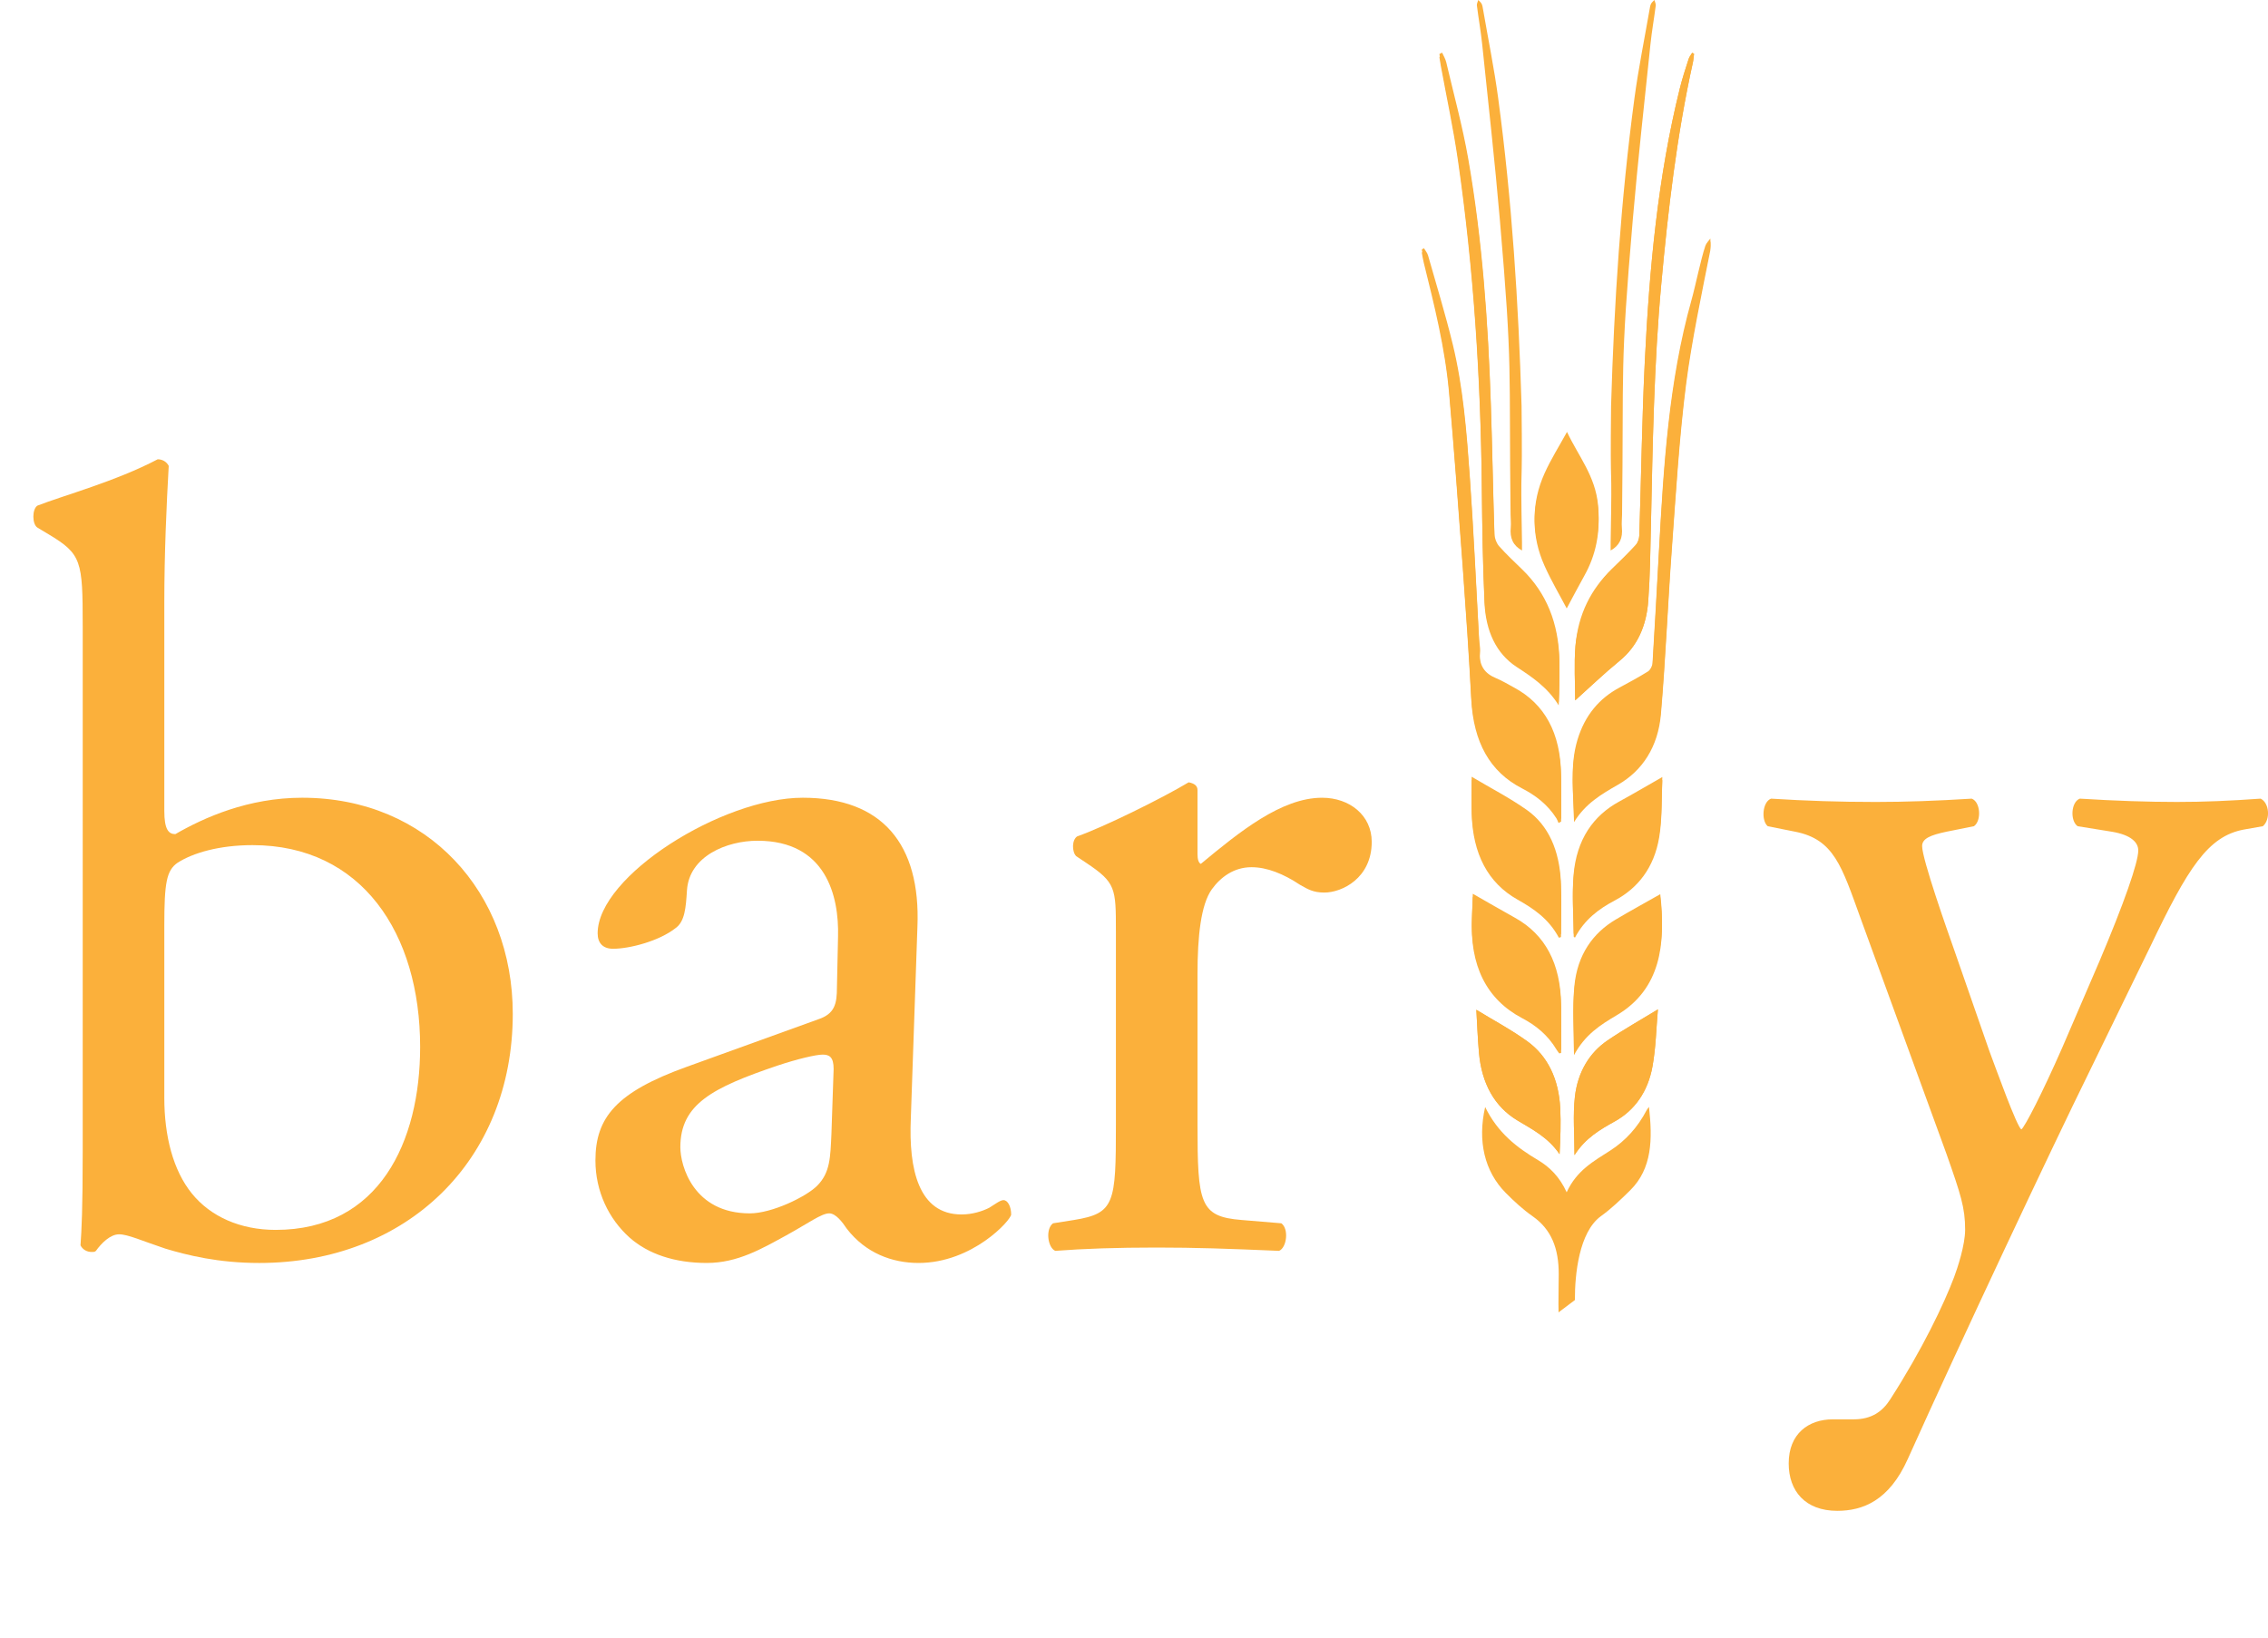 <!-- Generator: Adobe Illustrator 19.1.0, SVG Export Plug-In  -->
<svg version="1.1"
	 xmlns="http://www.w3.org/2000/svg" xmlns:xlink="http://www.w3.org/1999/xlink" xmlns:a="http://ns.adobe.com/AdobeSVGViewerExtensions/3.0/"
	 x="0px" y="0px" width="259.162px" height="187.194px" viewBox="0 0 259.162 187.194"
	 style="enable-background:new 0 0 259.162 187.194;" xml:space="preserve">
<style type="text/css">
	.st0{fill:#FBB03B;}
	.st1{font-family:'AGaramondPro-Regular';}
	.st2{font-size:126px;}
</style>
<defs>
</defs>
<g>
	<g>
		<path class="st0" d="M9.451,71.522c0-7.435-0.126-8.19-3.906-10.458l-1.26-0.756c-0.63-0.378-0.63-2.142,0-2.52
			c2.898-1.134,8.947-2.772,13.735-5.292c0.504,0,1.008,0.252,1.26,0.756c-0.252,4.41-0.504,10.081-0.504,15.625v23.815
			c0,2.142,0.504,2.646,1.26,2.646c3.276-1.89,8.316-4.159,14.491-4.159c14.365,0,24.067,10.837,24.067,24.698
			c0,16.759-12.097,28.478-28.981,28.478c-4.663,0-8.19-0.882-10.711-1.638c-2.646-0.882-4.284-1.638-5.292-1.638
			c-1.008,0-2.016,1.008-2.646,1.89c-0.126,0.126-0.252,0.126-0.504,0.126c-0.504,0-1.008-0.252-1.26-0.756
			c0.126-1.764,0.252-4.158,0.252-10.71V71.522z M18.775,125.453c0,4.41,1.008,8.316,3.15,10.962s5.544,4.158,9.577,4.158
			c11.845,0,16.507-10.081,16.507-20.917c0-12.979-6.679-23.06-19.153-23.06c-3.78,0-6.804,0.882-8.568,2.016
			c-1.26,0.882-1.512,2.268-1.512,7.183V125.453z"/>
		<path class="st0" d="M93.494,116.506c1.89-0.63,2.142-1.764,2.142-3.654l0.126-5.796c0.126-4.662-1.386-10.962-9.199-10.962
			c-3.528,0-7.812,1.764-8.064,5.67c-0.126,2.016-0.252,3.528-1.26,4.284c-1.89,1.512-5.292,2.394-7.183,2.394
			c-1.134,0-1.764-0.63-1.764-1.764c0-6.552,14.239-15.499,23.438-15.499c9.072,0,13.483,5.292,13.104,14.743l-0.756,21.925
			c-0.252,5.796,0.882,10.962,5.796,10.962c1.26,0,2.394-0.378,3.15-0.756c0.63-0.378,1.26-0.882,1.638-0.882
			c0.504,0,0.882,0.756,0.882,1.638c0,0.63-4.41,5.544-10.585,5.544c-3.024,0-6.048-1.134-8.19-3.906
			c-0.504-0.756-1.26-1.764-2.016-1.764c-0.882,0-2.394,1.134-4.914,2.52c-2.772,1.512-5.544,3.15-9.073,3.15
			c-3.654,0-6.678-1.008-8.82-2.898c-2.394-2.142-3.906-5.292-3.906-8.82c0-4.914,2.394-7.813,10.458-10.71L93.494,116.506z
			 M85.681,138.684c2.52,0,6.426-1.89,7.687-3.15c1.512-1.512,1.512-3.276,1.638-5.922l0.252-7.435c0-1.386-0.504-1.638-1.26-1.638
			s-2.898,0.504-5.167,1.26c-7.434,2.52-11.088,4.41-11.088,9.324C77.743,133.265,79.255,138.684,85.681,138.684z"/>
		<path class="st0" d="M127.512,106.426c0-4.914,0-5.544-3.402-7.812l-1.134-0.756c-0.504-0.504-0.504-1.89,0.126-2.268
			c2.898-1.008,9.577-4.284,12.727-6.174c0.63,0.126,1.008,0.378,1.008,0.882v7.309c0,0.63,0.126,1.008,0.378,1.134
			c4.41-3.654,9.199-7.561,13.861-7.561c3.15,0,5.67,2.017,5.67,5.041c0,4.158-3.402,5.796-5.418,5.796
			c-1.26,0-1.89-0.378-2.772-0.882c-1.89-1.26-3.78-2.016-5.544-2.016c-2.016,0-3.528,1.134-4.536,2.521
			c-1.26,1.764-1.638,5.418-1.638,9.702v17.137c0,9.073,0.252,10.584,5.04,10.962l4.537,0.378c0.882,0.63,0.63,2.772-0.252,3.15
			c-5.922-0.252-9.576-0.378-13.987-0.378c-4.536,0-8.316,0.126-11.592,0.378c-0.882-0.378-1.134-2.52-0.252-3.15l2.394-0.378
			c4.662-0.756,4.788-1.89,4.788-10.962V106.426z"/>
	</g>
	<g>
		<path class="st0" d="M204.393,167.267c0-3.402,2.268-5.04,5.04-5.04h2.394c2.016,0,3.276-0.883,4.158-2.269
			c3.654-5.67,6.174-10.962,7.309-13.987c0.378-1.008,1.26-3.654,1.26-5.418c0-2.521-0.504-4.032-2.143-8.695l-9.828-26.965
			c-2.143-5.922-3.024-8.947-7.435-9.829l-3.15-0.63c-0.756-0.63-0.63-2.772,0.378-3.15c4.032,0.252,7.812,0.378,11.971,0.378
			c3.402,0,6.931-0.126,10.963-0.378c1.008,0.378,1.134,2.52,0.252,3.15l-3.15,0.63c-1.764,0.378-2.772,0.756-2.772,1.638
			c0,1.512,2.898,9.703,3.654,11.845l4.032,11.592c0.756,2.017,3.15,8.695,3.654,8.947c0.378-0.252,2.395-4.158,4.662-9.325
			l4.285-9.955c2.771-6.552,4.41-11.214,4.41-12.601c0-0.882-0.757-1.764-3.024-2.142l-3.906-0.63
			c-0.882-0.63-0.756-2.772,0.252-3.15c4.032,0.252,7.812,0.378,11.089,0.378c3.15,0,6.048-0.126,9.576-0.378
			c1.008,0.504,1.134,2.394,0.252,3.15l-2.142,0.378c-4.158,0.756-6.427,4.41-10.711,13.357l-7.057,14.491
			c-4.158,8.442-14.491,30.368-20.665,44.103c-2.142,4.788-5.166,5.922-8.064,5.922
			C206.282,172.685,204.393,170.417,204.393,167.267z"/>
	</g>
	<g>
		<path class="st0" d="M179.963,148.589c-0.017-2.965,0.486-7.74,2.938-9.559c1.193-0.853,2.299-1.914,3.379-2.981
			c2.521-2.491,2.563-5.862,2.147-9.536c-0.142,0.199-0.21,0.273-0.258,0.364c-1.043,2-2.452,3.521-4.147,4.615
			c-1.878,1.212-3.843,2.257-5,4.781c-0.805-1.763-1.944-2.89-3.277-3.679c-2.398-1.421-4.6-3.11-6.037-6.067
			c-0.889,3.891-0.073,7.361,2.34,9.805c0.973,0.985,2,1.923,3.092,2.689c2.124,1.49,2.987,3.654,2.974,6.639
			c-0.054,11.87-0.022-7.8-0.022,4.07c0,0.353,0-0.346,0,0.271 M179.862,93.618c1.308-2.138,3.149-3.203,5.024-4.277
			c2.773-1.588,4.58-4.31,4.903-8.055c0.543-6.301,0.793-12.639,1.257-18.952c0.462-6.281,0.83-12.589,1.627-18.81
			c0.606-4.73,1.822-10.54,2.752-15.208c0.066-0.332,0.013-0.7,0.016-1.052c-0.195,0.276-0.465,0.514-0.572,0.834
			c-0.555,1.66-1.113,4.522-1.59,6.217c-2.603,9.266-3.177,18.935-3.714,28.61c-0.238,4.288-0.464,8.577-0.732,12.863
			c-0.021,0.34-0.27,0.799-0.516,0.953c-1.08,0.675-2.193,1.271-3.304,1.87c-2.234,1.206-3.896,3.096-4.759,5.953
			C179.361,87.523,179.826,90.566,179.862,93.618z M162.709,28.365c-0.081,0.053-0.161,0.107-0.242,0.16
			c0.07,0.366,0.123,0.738,0.212,1.097c1.218,4.928,2.46,9.858,2.909,15c0.584,6.697,1.081,13.406,1.57,20.115
			c0.361,4.949,0.698,9.903,0.959,14.861c0.256,4.866,2.121,8.262,5.784,10.148c1.529,0.787,2.92,1.814,3.958,3.45
			c0.097,0.154,0.155,0.345,0.231,0.519c0.099-0.056,0.197-0.113,0.296-0.169c0-1.675,0.02-3.35-0.004-5.025
			c-0.066-4.717-1.845-8.046-5.372-9.938c-0.681-0.365-1.35-0.778-2.052-1.067c-1.264-0.52-2.019-1.413-1.848-3.186
			c0.04-0.414-0.07-0.847-0.093-1.273c-0.352-6.267-0.627-12.542-1.075-18.798c-0.358-5.006-0.756-10.033-1.93-14.874
			c-0.834-3.437-1.867-6.801-2.83-10.189C163.095,28.891,162.87,28.642,162.709,28.365z M164.785,6.013
			c-0.102,0.054-0.205,0.108-0.307,0.162c0.056,0.343,0.106,0.688,0.169,1.03c0.657,3.596,1.431,7.166,1.954,10.791
			c1.801,12.491,2.608,25.098,2.731,37.778c0.041,4.269,0.109,8.543,0.303,12.804c0.144,3.173,1.312,5.758,3.658,7.293
			c1.781,1.165,3.537,2.325,4.819,4.399c0.082-1.607,0.103-3.182,0.078-4.755c-0.067-4.297-1.501-7.76-4.239-10.421
			c-0.895-0.87-1.807-1.719-2.647-2.664c-0.287-0.323-0.518-0.903-0.534-1.378c-0.164-5-0.246-10.003-0.415-15.003
			c-0.316-9.365-0.975-18.694-2.575-27.871c-0.652-3.741-1.658-7.389-2.521-11.072C165.167,6.719,164.946,6.377,164.785,6.013z
			 M179.994,80.051c1.64-1.469,3.313-3.08,5.078-4.522c2.021-1.652,3.065-3.983,3.272-6.845c0.206-2.851,0.243-5.722,0.305-8.586
			c0.199-9.21,0.343-18.421,1.179-27.59c0.78-8.549,1.776-17.049,3.617-25.368c0.071-0.323,0.088-0.664,0.13-0.996
			c-0.071-0.037-0.143-0.075-0.214-0.112c-0.138,0.239-0.323,0.456-0.407,0.721c-0.352,1.105-0.72,2.208-1.001,3.342
			c-2.52,10.161-3.484,20.636-4.001,31.179c-0.325,6.637-0.411,13.291-0.63,19.936c-0.012,0.372-0.179,0.837-0.402,1.079
			c-0.892,0.967-1.825,1.88-2.762,2.781c-2.335,2.246-3.836,5.132-4.133,8.771C179.853,75.95,179.994,78.098,179.994,80.051z
			 M168.297,102.154c-0.028,0.741-0.049,1.559-0.092,2.376c-0.288,5.461,1.641,9.338,5.717,11.486
			c1.547,0.816,2.93,1.904,3.943,3.606c0.091,0.153,0.205,0.287,0.309,0.429c0.071-0.018,0.143-0.036,0.214-0.054
			c0-1.732,0.019-3.464-0.004-5.196c-0.06-4.666-1.803-7.981-5.277-9.909C171.512,104.008,169.932,103.086,168.297,102.154z
			 M178.131,106.828c0.081-0.025,0.161-0.049,0.242-0.074c0-2.008,0.08-4.022-0.018-6.023c-0.172-3.499-1.387-6.392-3.891-8.16
			c-1.977-1.396-4.098-2.481-6.299-3.791c0,1.329-0.028,2.605,0.005,3.879c0.119,4.57,1.845,7.902,5.227,9.805
			C175.246,103.506,176.976,104.664,178.131,106.828z M189.952,88.813c-1.794,1.023-3.352,1.943-4.931,2.804
			c-2.974,1.622-4.86,4.337-5.207,8.34c-0.193,2.225-0.007,4.5,0.013,6.753c0,0.027,0.071,0.053,0.144,0.104
			c1.097-2.072,2.724-3.278,4.531-4.232c2.635-1.393,4.514-3.745,5.093-7.234C189.945,93.24,189.847,91.02,189.952,88.813z
			 M179.858,120.255c1.259-2.36,3.039-3.475,4.892-4.573c5.06-2.999,5.57-8.201,4.966-13.479c-1.671,0.949-3.382,1.887-5.069,2.884
			c-2.626,1.552-4.407,4.028-4.746,7.631C179.675,115.111,179.858,117.562,179.858,120.255z M179.027,69.191
			c0.631-1.173,1.308-2.475,2.021-3.748c1.304-2.331,1.822-4.866,1.561-7.699c-0.309-3.355-2.241-5.594-3.549-8.377
			c-0.901,1.644-1.838,3.116-2.564,4.731c-1.513,3.366-1.516,6.838-0.008,10.211C177.268,66.054,178.232,67.676,179.027,69.191z
			 M179.916,132.027c1.265-1.977,2.938-2.924,4.634-3.871c2.223-1.242,3.756-3.355,4.281-6.284c0.385-2.147,0.428-4.386,0.617-6.502
			c-1.96,1.199-3.912,2.292-5.782,3.566c-2.037,1.388-3.379,3.593-3.702,6.409C179.72,127.475,179.916,129.682,179.916,132.027z
			 M168.7,115.416c0.094,1.576,0.154,3.238,0.299,4.889c0.31,3.549,1.785,6.18,4.377,7.746c1.731,1.046,3.518,1.933,4.836,3.866
			c0.092-1.773,0.161-3.506,0.077-5.227c-0.163-3.335-1.427-5.982-3.756-7.666C172.669,117.678,170.669,116.62,168.7,115.416z"/>
		<path class="st0" d="M168.297,102.504c1.635,0.932,3.216,1.854,4.81,2.739c3.473,1.928,5.217,5.243,5.277,9.909
			c0.022,1.732,0.004,3.464,0.004,5.196c-0.071,0.018-0.143,0.036-0.214,0.054c-0.103-0.143-0.217-0.276-0.309-0.429
			c-1.013-1.702-2.396-2.79-3.943-3.606c-4.076-2.149-6.004-6.025-5.717-11.486C168.247,104.063,168.268,103.245,168.297,102.504z"
			/>
		<path class="st0" d="M178.131,107.179c-1.154-2.164-2.885-3.322-4.734-4.363c-3.381-1.903-5.108-5.235-5.227-9.805
			c-0.033-1.274-0.005-2.55-0.005-3.879c2.201,1.309,4.322,2.395,6.299,3.791c2.504,1.769,3.719,4.661,3.891,8.16
			c0.098,2.001,0.018,4.015,0.018,6.023C178.292,107.13,178.211,107.154,178.131,107.179z"/>
		<path class="st0" d="M189.952,89.163c-0.105,2.207-0.007,4.427-0.357,6.534c-0.579,3.49-2.458,5.842-5.093,7.234
			c-1.806,0.955-3.434,2.161-4.531,4.232c-0.073-0.051-0.144-0.077-0.144-0.104c-0.02-2.253-0.206-4.528-0.013-6.753
			c0.347-4.004,2.233-6.718,5.207-8.34C186.6,91.106,188.157,90.186,189.952,89.163z"/>
		<path class="st0" d="M179.858,120.605c0-2.693-0.183-5.144,0.043-7.536c0.339-3.603,2.12-6.08,4.746-7.631
			c1.688-0.997,3.398-1.936,5.069-2.884c0.604,5.279,0.094,10.48-4.966,13.479C182.897,117.13,181.117,118.245,179.858,120.605z"/>
		<path class="st0" d="M179.862,93.968c-0.036-3.052-0.501-6.095,0.393-9.054c0.863-2.857,2.525-4.747,4.759-5.953
			c1.11-0.599,2.224-1.196,3.304-1.87c0.246-0.154,0.494-0.613,0.516-0.953c0.268-4.285,0.494-8.575,0.732-12.863
			c0.537-9.675,1.112-19.344,3.714-28.61c0.476-1.696,1.034-4.557,1.59-6.217c0.107-0.32,0.377-0.558,0.572-0.834
			c-0.003,0.351,0.05,0.719-0.016,1.052c-0.93,4.668-2.146,10.479-2.752,15.208c-0.797,6.221-1.165,12.529-1.627,18.81
			c-0.464,6.313-0.714,12.651-1.257,18.952c-0.323,3.745-2.129,6.467-4.903,8.055C183.011,90.766,181.17,91.83,179.862,93.968z"/>
		<path class="st0" d="M162.709,28.715c0.161,0.277,0.386,0.526,0.474,0.835c0.963,3.388,1.996,6.752,2.83,10.189
			c1.174,4.841,1.572,9.868,1.93,14.874c0.447,6.256,0.723,12.531,1.075,18.798c0.024,0.426,0.133,0.859,0.093,1.273
			c-0.171,1.773,0.584,2.665,1.848,3.186c0.702,0.289,1.371,0.701,2.052,1.067c3.527,1.892,5.306,5.221,5.372,9.938
			c0.023,1.674,0.004,3.35,0.004,5.025c-0.099,0.056-0.197,0.113-0.296,0.169c-0.076-0.174-0.134-0.366-0.231-0.519
			c-1.038-1.636-2.429-2.663-3.958-3.45c-3.664-1.886-5.528-5.282-5.784-10.148c-0.261-4.959-0.598-9.912-0.959-14.861
			c-0.49-6.709-0.986-13.418-1.57-20.115c-0.449-5.142-1.691-10.073-2.909-15c-0.089-0.359-0.142-0.731-0.212-1.097
			C162.548,28.822,162.629,28.769,162.709,28.715z"/>
		<path class="st0" d="M164.785,6.363c0.161,0.364,0.382,0.706,0.473,1.094c0.864,3.683,1.87,7.331,2.521,11.072
			c1.599,9.177,2.259,18.506,2.575,27.871c0.169,4.999,0.251,10.003,0.415,15.003c0.016,0.475,0.247,1.056,0.534,1.378
			c0.84,0.945,1.752,1.794,2.647,2.664c2.738,2.661,4.172,6.125,4.239,10.421c0.025,1.573,0.004,3.148-0.078,4.755
			c-1.282-2.074-3.039-3.233-4.819-4.399c-2.345-1.535-3.513-4.12-3.658-7.293c-0.194-4.262-0.262-8.535-0.303-12.804
			c-0.123-12.681-0.93-25.287-2.731-37.778c-0.523-3.625-1.297-7.195-1.954-10.791c-0.062-0.342-0.113-0.686-0.169-1.03
			C164.58,6.472,164.683,6.418,164.785,6.363z"/>
		<path class="st0" d="M179.994,80.051c0-1.953-0.141-4.101,0.031-6.21c0.214-2.625,1.881-6.604,4.133-8.771
			c0.937-0.902,1.87-1.814,2.762-2.781c0.223-0.242,0.39-0.708,0.402-1.079c0.218-6.645,0.304-13.299,0.63-19.936
			c0.517-10.543,1.481-21.018,4.001-31.179c0.281-1.134,0.649-2.237,1.001-3.342c0.084-0.265,0.269-0.482,0.407-0.721
			c0.071,0.037,0.143,0.075,0.214,0.112c-0.042,0.332-0.059,0.673-0.13,0.996c-1.841,8.319-2.837,16.819-3.617,25.368
			c-0.836,9.169-0.981,18.381-1.179,27.59c-0.062,2.864-0.098,5.735-0.305,8.586c-0.207,2.862-1.252,5.193-3.272,6.845
			C183.307,76.971,181.633,78.581,179.994,80.051z"/>
		<path class="st0" d="M184.046,62.921c0-0.378-0.005-0.672,0.001-0.967c0.2-10.844-0.075-4.096,0.049-15.586
			c0.349-11.767,1.107-23.505,2.67-35.137c0.46-3.422,1.15-6.796,1.737-10.192c0.036-0.208,0.068-0.433,0.158-0.605
			c0.091-0.174,0.253-0.292,0.384-0.435c0.056,0.211,0.181,0.436,0.156,0.632c-0.187,1.475-0.45,2.937-0.604,4.417
			c-0.694,6.681-1.443,13.355-2.019,20.052c-1.483,17.236-1.023,16.429-1.226,33.736c-0.006,0.488-0.066,0.983-0.02,1.463
			C185.449,61.512,185.067,62.351,184.046,62.921z"/>
		<path class="st0" d="M179.027,69.541c-0.795-1.514-1.759-3.137-2.54-4.883c-1.508-3.372-1.506-6.845,0.008-10.211
			c0.726-1.615,1.663-3.087,2.564-4.731c1.309,2.783,3.24,5.022,3.549,8.377c0.261,2.833-0.256,5.368-1.561,7.699
			C180.336,67.066,179.658,68.368,179.027,69.541z"/>
		<path class="st0" d="M179.916,132.027c0-2.345-0.196-4.552,0.048-6.683c0.323-2.816,1.666-5.021,3.702-6.409
			c1.87-1.274,3.822-2.367,5.782-3.566c-0.188,2.116-0.232,4.356-0.617,6.502c-0.525,2.929-2.058,5.043-4.281,6.284
			C182.854,129.103,181.181,130.05,179.916,132.027z"/>
		<path class="st0" d="M168.7,115.416c1.969,1.204,3.97,2.261,5.832,3.608c2.329,1.683,3.593,4.33,3.756,7.666
			c0.084,1.721,0.015,3.454-0.077,5.227c-1.318-1.933-3.105-2.821-4.836-3.866c-2.592-1.566-4.066-4.197-4.377-7.746
			C168.854,118.654,168.793,116.992,168.7,115.416z"/>
		<path class="st0" d="M173.917,62.921c0-0.378,0.005-0.672-0.001-0.967c-0.2-10.844,0.075-4.096-0.049-15.586
			c-0.349-11.767-1.107-23.505-2.67-35.137c-0.46-3.422-1.15-6.796-1.737-10.192c-0.036-0.208-0.068-0.433-0.158-0.605
			c-0.091-0.174-0.253-0.292-0.384-0.435c-0.056,0.211-0.181,0.436-0.156,0.632c0.187,1.475,0.45,2.937,0.604,4.417
			c0.694,6.681,1.443,13.355,2.019,20.052c1.483,17.236,1.023,16.429,1.226,33.736c0.006,0.488,0.066,0.983,0.02,1.463
			C172.514,61.512,172.896,62.351,173.917,62.921z"/>
	</g>
</g>
</svg>